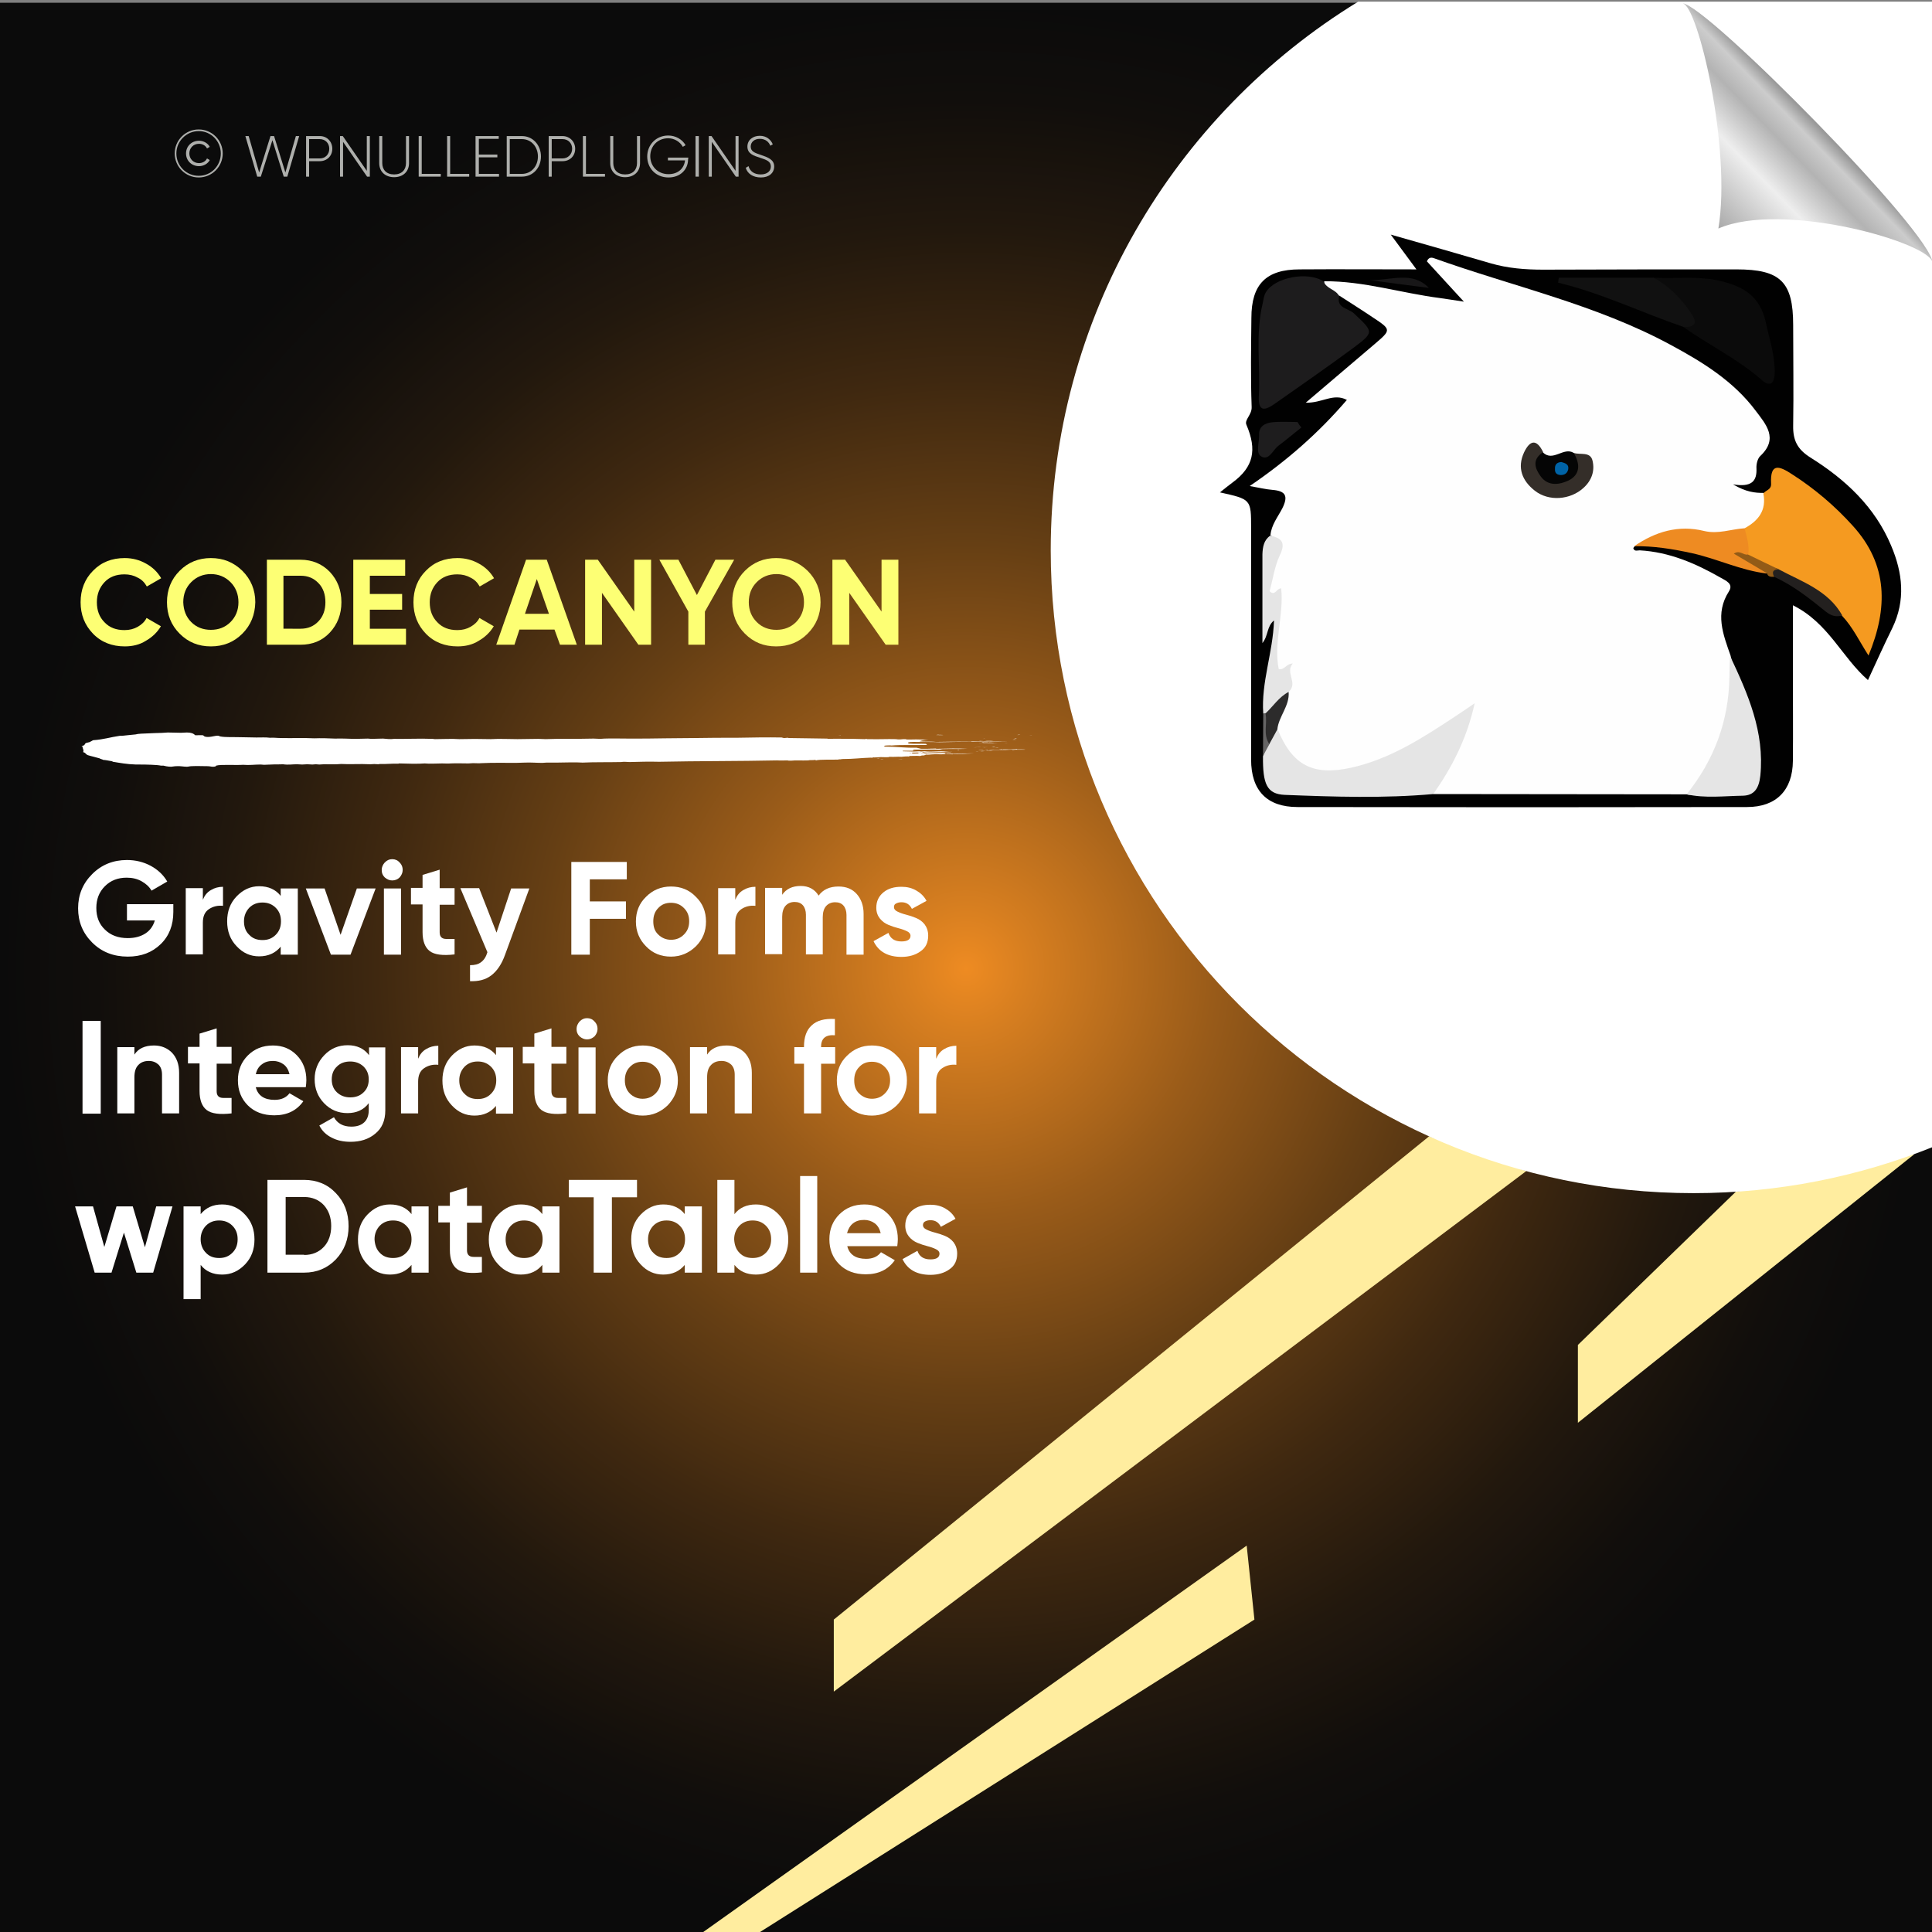 <?xml version="1.0" encoding="UTF-8"?>
<!-- Generator: Adobe Illustrator 26.0.1, SVG Export Plug-In . SVG Version: 6.00 Build 0)  -->
<svg xmlns="http://www.w3.org/2000/svg" xmlns:xlink="http://www.w3.org/1999/xlink" version="1.1" id="Layer_1" x="0px" y="0px" viewBox="0 0 700 700" style="enable-background:new 0 0 700 700;" xml:space="preserve">
<rect x="0" y="0" width="700" height="700" fill="#808080" stroke="none"/>
<style type="text/css">
	.st0{fill:url(#SVGID_1_);}
	.st1{fill:#FFED9F;}
	.st2{fill:#FFFFFF;}
	.st3{fill:none;}
	.st4{fill:#AEAFAC;}
	.st5{fill-rule:evenodd;clip-rule:evenodd;fill:#FFFFFF;}
	.st6{fill:url(#path4572_00000173845529841638566010000010070052467405491075_);}
	.st7{fill:#010101;}
	.st8{fill:#FEFEFE;}
	.st9{fill:#F59A20;}
	.st10{fill:#1D1C1D;}
	.st11{fill:#E5E5E5;}
	.st12{fill:#0B0B0B;}
	.st13{fill:#111111;}
	.st14{fill:#EE8B22;}
	.st15{fill:#1E1D1E;}
	.st16{fill:#23201F;}
	.st17{fill:#181718;}
	.st18{fill:#925B17;}
	.st19{fill:#656464;}
	.st20{fill:#342E29;}
	.st21{fill:#050505;}
	.st22{fill:#2C2B2B;}
	.st23{fill:#0063A6;}
	.st24{fill:#FDFF74;}
</style>
<radialGradient id="SVGID_1_" cx="350" cy="849" r="350" gradientTransform="matrix(1 0 0 -1 0 1200)" gradientUnits="userSpaceOnUse">
	<stop offset="0" style="stop-color:#EE8B22"></stop>
	<stop offset="6.736332e-02" style="stop-color:#D67E20"></stop>
	<stop offset="0.257" style="stop-color:#995B19"></stop>
	<stop offset="0.44" style="stop-color:#663F14"></stop>
	<stop offset="0.61" style="stop-color:#3F2810"></stop>
	<stop offset="0.765" style="stop-color:#22180D"></stop>
	<stop offset="0.9" style="stop-color:#110E0C"></stop>
	<stop offset="1" style="stop-color:#0B0B0B"></stop>
</radialGradient>
<rect y="1" class="st0" width="700" height="700"></rect>
<g>
	<polygon class="st1" points="628.9,431.8 571.7,487.3 571.7,515.5 693.7,418.1  "></polygon>
	<polygon class="st1" points="517.8,411.7 302.1,586.8 302.1,612.9 553,424.3  "></polygon>
	<polygon class="st1" points="451.7,560 253.4,701 273.8,701 454.5,586.8  "></polygon>
</g>
<path class="st2" d="M700.5,0.6H492.1c-66.8,40.9-111.4,114.6-111.4,198.8c0,128.6,104.3,232.9,232.9,232.9c30.7,0,60-6,86.9-16.8  V0.6z"></path>
<g>
	<rect x="55.8" y="47.2" class="st3" width="304.9" height="46.6"></rect>
	<path class="st4" d="M63.3,55.6c0-4.8,3.9-8.7,8.7-8.7s8.7,3.9,8.7,8.7s-3.9,8.7-8.7,8.7S63.3,60.4,63.3,55.6z M80,55.6   c0-4.5-3.6-8.1-8-8.1s-8.1,3.6-8.1,8.1s3.6,8.1,8.1,8.1S80,60.1,80,55.6z M67.4,55.6c0-2.6,2-4.6,4.7-4.6c1.7,0,3.2,0.9,3.9,2.2   l-1,0.6c-0.5-1.1-1.7-1.7-2.9-1.7c-2.1,0-3.5,1.6-3.5,3.5s1.4,3.5,3.5,3.5c1.2,0,2.4-0.6,2.9-1.7l1,0.6c-0.7,1.3-2.2,2.2-3.9,2.2   C69.4,60.2,67.4,58.2,67.4,55.6z"></path>
	<path class="st4" d="M88.9,49.3h1.2l3.8,13.2L98,49.3h1.3l4.1,13.2l3.8-13.2h1.2L104.1,64h-1.3l-4.1-13.2L94.5,64h-1.3L88.9,49.3z"></path>
	<path class="st4" d="M120.4,53.9c0,2.6-1.9,4.5-4.6,4.5H112V64h-1.1V49.3h5C118.5,49.3,120.4,51.3,120.4,53.9z M119.3,53.9   c0-2-1.4-3.5-3.5-3.5H112v7h3.9C117.9,57.4,119.3,55.9,119.3,53.9z"></path>
	<path class="st4" d="M134,49.3V64h-1l-8.7-12.6V64h-1.1V49.3h1l8.7,12.6V49.3H134z"></path>
	<path class="st4" d="M137.4,59.1v-9.8h1.1v9.8c0,2.4,1.5,4.1,4.3,4.1s4.3-1.7,4.3-4.1v-9.8h1.1v9.8c0,3.1-2.2,5.1-5.4,5.1   S137.4,62.2,137.4,59.1z"></path>
	<path class="st4" d="M159.7,63v1h-8V49.3h1.1V63H159.7z"></path>
	<path class="st4" d="M170,63v1h-8V49.3h1.1V63H170z"></path>
	<path class="st4" d="M180.8,63v1h-8.5V49.3h8.4v1h-7.2V56h6.7v1h-6.7v6H180.8z"></path>
	<path class="st4" d="M196,56.7c0,4.1-2.9,7.3-6.9,7.3h-5.5V49.3h5.5C193.1,49.3,196,52.6,196,56.7z M194.9,56.7   c0-3.5-2.4-6.3-5.8-6.3h-4.4V63h4.4C192.5,63,194.9,60.2,194.9,56.7z"></path>
	<path class="st4" d="M208.4,53.9c0,2.6-1.9,4.5-4.6,4.5h-3.9V64h-1.1V49.3h5C206.4,49.3,208.4,51.3,208.4,53.9z M207.3,53.9   c0-2-1.4-3.5-3.5-3.5h-3.9v7h3.9C205.8,57.4,207.3,55.9,207.3,53.9z"></path>
	<path class="st4" d="M219.2,63v1h-8V49.3h1.1V63H219.2z"></path>
	<path class="st4" d="M221.1,59.1v-9.8h1.1v9.8c0,2.4,1.5,4.1,4.3,4.1s4.3-1.7,4.3-4.1v-9.8h1.1v9.8c0,3.1-2.2,5.1-5.4,5.1   S221.1,62.2,221.1,59.1z"></path>
	<path class="st4" d="M249.3,57.8c0,3.5-2.7,6.5-7.1,6.5c-4.6,0-7.7-3.4-7.7-7.6s3.2-7.6,7.6-7.6c2.7,0,5.1,1.4,6.3,3.5l-1,0.6   c-1-1.8-3-3.1-5.3-3.1c-3.9,0-6.5,2.9-6.5,6.5s2.7,6.5,6.6,6.5c3.6,0,5.7-2.2,6-5H242v-1h7.4L249.3,57.8   C249.4,57.8,249.3,57.8,249.3,57.8z"></path>
	<path class="st4" d="M253.2,49.3V64H252V49.3H253.2z"></path>
	<path class="st4" d="M267.6,49.3V64h-1l-8.7-12.6V64h-1.1V49.3h1l8.7,12.6V49.3H267.6z"></path>
	<path class="st4" d="M270.2,60.8l1-0.6c0.5,1.8,2,3,4.4,3c2.5,0,3.7-1.3,3.7-2.9c0-1.8-1.6-2.4-3.8-3.1c-2.5-0.8-4.7-1.5-4.7-4.1   c0-2.4,2-3.9,4.5-3.9c2.4,0,4,1.4,4.7,3.1l-0.9,0.5c-0.5-1.3-1.7-2.5-3.8-2.5c-2,0-3.3,1.2-3.3,2.8c0,1.8,1.5,2.3,3.6,3   c2.6,0.9,4.9,1.7,4.9,4.2c0,2.4-1.9,4-4.8,4C272.8,64.3,270.8,62.9,270.2,60.8z"></path>
</g>
<g>
	<g>
		<g>
			<rect x="29.8" y="265.4" class="st3" width="344.1" height="12.3"></rect>
			<path class="st5" d="M303.8,266.5c0.2,0,0.5-0.1,0.9-0.1C304.7,266.5,304.2,266.5,303.8,266.5z"></path>
			<path class="st5" d="M317.6,274.8c0.3,0,1.1-0.1,1,0C318.1,274.9,317.9,274.8,317.6,274.8z"></path>
			<path class="st5" d="M319,275c0.1-0.1,0.7,0,1.1,0C320.1,275.1,319.2,275,319,275z"></path>
			<path class="st5" d="M323.2,273.7c0.2,0,0.8-0.1,1.1,0C324.2,273.8,323.6,273.7,323.2,273.7z"></path>
			<path class="st5" d="M325.2,275.1c0.4-0.1,1-0.1,1.8-0.1C326.7,275.1,325.8,275,325.2,275.1z"></path>
			<path class="st5" d="M330.4,268.5c0.9,0,2.8-0.1,3.4,0C332.7,268.4,331.4,268.6,330.4,268.5z"></path>
			<path class="st5" d="M332.8,271.4c1.1-0.2,3.2,0,4.7-0.1c0.2,0.1-2.1,0-2.6,0.1c-0.3,0-0.6,0-0.9-0.1     C333.6,271.4,333.3,271.5,332.8,271.4z"></path>
			<path class="st5" d="M346.9,271.8c0-0.1,0.1-0.1,0.5-0.1c0.1,0,0.2,0.1,0.1,0.1C347.3,271.8,347.1,271.8,346.9,271.8z"></path>
			<path class="st5" d="M352.7,270.8c0.9-0.1,3-0.1,4.2,0c0.2,0,0.2-0.1,0.5-0.1c0.7,0,2.3,0,0.7,0     C356.2,270.8,354.8,270.7,352.7,270.8z"></path>
			<path class="st5" d="M353.4,272.3c0.2,0,0.6-0.1,1.1-0.1C354.3,272.3,353.6,272.3,353.4,272.3z"></path>
			<path class="st5" d="M354.8,268.4c0.2-0.1,0.9,0,1.4,0C355.9,268.4,355.2,268.4,354.8,268.4z"></path>
			<path class="st5" d="M354.5,271.8c0.4-0.1,1.2-0.1,1.7-0.1C356.6,271.8,355.1,271.8,354.5,271.8z"></path>
			<path class="st5" d="M355.2,272.2c0.3-0.1,1.2-0.1,1.8-0.1C356.6,272.2,355.8,272.2,355.2,272.2z"></path>
			<path class="st5" d="M356.3,267.7c0.1-0.1,0.6-0.1,1.1-0.1C357.2,267.6,356.6,267.6,356.3,267.7z"></path>
			<path class="st5" d="M356.9,268.4c0.5-0.1,2.2-0.1,3,0C358.9,268.4,358.1,268.4,356.9,268.4z"></path>
			<path class="st5" d="M357.3,272.1c0.8-0.1,1.9,0,2.5,0C359.2,272.2,358.1,272.1,357.3,272.1z"></path>
			<path class="st5" d="M359.3,270.7c0.3-0.1,0.8-0.1,1.2-0.1C360.6,270.8,359.8,270.7,359.3,270.7z"></path>
			<path class="st5" d="M360.6,271c0.4-0.1,0.7,0,1.2,0C361.7,271.1,361,271,360.6,271z"></path>
			<path class="st5" d="M361.9,271.4c0.2-0.1,1.3-0.1,1,0.1c-0.3,0-0.3,0-0.3-0.1C362.3,271.4,362.3,271.4,361.9,271.4z"></path>
			<path class="st5" d="M365.1,269.1C364.3,269.2,363.1,269.1,365.1,269.1L365.1,269.1z"></path>
			<path class="st5" d="M366.7,268c0.6-0.1,1.2,0,1.9,0C368.2,268,367,268,366.7,268z"></path>
			<path class="st5" d="M367.2,267.8c-0.2-0.1,1-0.1,0.7,0C367.7,267.8,367.4,267.8,367.2,267.8z"></path>
			<path class="st5" d="M368.6,266.3c0.2-0.1,0.7-0.1,1.1-0.1C369.5,266.3,368.8,266.3,368.6,266.3z"></path>
			<path class="st5" d="M372.8,266.4C374,266.3,374.5,266.4,372.8,266.4L372.8,266.4z"></path>
			<path class="st5" d="M339.1,266.3c0.2,0,0.6-0.1,0.8-0.1c0.5,0.1,1.3,0,1.9,0.1C341,266.4,340.2,266.3,339.1,266.3z"></path>
			<path class="st5" d="M355.8,268.9c0.4,0,0.3,0.1,0.7,0c0,0-0.1,0.1-0.2,0.1c0.7,0,1.2,0,1.8,0c-0.1,0-0.2,0-0.2,0.1     c0.8-0.2,1.8,0.1,3.6,0c-1.7,0.2-5.4,0-6.9,0.1c0.2-0.1,1.5,0,1.7-0.1C356.4,269,355.5,269.1,355.8,268.9z"></path>
			<path class="st5" d="M357.4,271.7C357.5,271.7,357.5,271.7,357.4,271.7c0.1-0.1,0.7,0,0.8,0C357.9,271.8,356,271.8,357.4,271.7z"></path>
			<path class="st5" d="M368.5,271.4v0.1c1,0,2.5,0,3.1,0.1c-1.1,0.1-3.5-0.1-4.4,0.1c-0.2,0-0.5,0-0.7-0.1c-2.6,0.2-5.5,0-8.3,0.1     c1.2-0.3,4,0.1,5.4-0.2c0.2,0,0,0-0.2,0C364.8,271.5,366.9,271.6,368.5,271.4z"></path>
			<path class="st5" d="M367.5,267.6c0.2-0.1,0.7-0.1,0.9-0.1C368.6,267.5,367.8,267.7,367.5,267.6z"></path>
			<path class="st5" d="M67.7,265.4c-0.7,0-1.4,0.1-2.1,0.1c-1.6,0-3.1-0.1-4.8-0.1c-1.5,0.1-2.8,0.2-4.4,0.2     c-1.1,0-1.5,0.1-2.3,0.1c-2.2,0.1-4,0.1-5,0.4c-1.6,0.2-3.5,0.3-4.9,0.5c-0.2,0-0.7,0-0.8,0c-3.5,0.5-5.6,1.3-9.7,1.6     c-0.4,0.2-0.6,0.4-1.3,0.7c-0.3,0.1-1,0.2-1.2,0.3c-0.8,0.4-0.1,0.8-1.6,1.1c-0.1,0.1,0.2,0.1,0.3,0.2c0,0.7,0.6,1.4,0.2,2     c1.1,0.3,0.8,0.7,1.7,1.1c0.5,0.2,1.5,0.4,2.2,0.6s1.5,0.4,2.2,0.6c0,0.2,1,0.3,1.1,0.5c1.2,0.1,2,0.3,3.2,0.5     c0.1,0.1,0.4,0.1,0.4,0.2c2.5,0.4,5,0.9,8.4,1c0.3,0,1,0,1.3,0c2.5,0,6.4,0.1,7.7,0.4c0.5,0,0.4,0,0.9,0c0.3,0.1,1.6,0.4,2.8,0.4     c0.4,0,1.1-0.2,2-0.2c1.3-0.1,2.5,0.2,3.7,0.2c0.5,0,1.1-0.2,1.7-0.2c1.5-0.1,4.5,0,5.7,0c1,0,1.3,0.2,2.1,0.2     c0.7,0,1.2-0.2,1.1-0.4c1.9-0.5,6.8-0.1,9.8-0.3c2.2,0.2,4.2-0.1,6.3-0.1c0.4,0,0.9,0.1,1.3,0.1c0.7,0,1.7-0.1,2.6-0.1     c1.6-0.1,2.9,0,4.2-0.1c2,0.3,3.4,0,5.1,0c0.6,0,1.2,0.1,1.9,0.1c0.6,0,1.2-0.1,1.8-0.1c0.6,0,1.3,0.1,1.9,0.1     c0.5,0,0.8-0.1,1.2-0.1c0.5,0,0.8,0.1,1.3,0.1c0.6,0,1.1-0.1,1.7-0.1c2,0,4.2,0.1,6.2-0.1c3.5,0.2,6.5-0.1,10.6,0.1     c1-0.1,1.8-0.1,2.9,0c0.2,0,0.2-0.1,0.6-0.1c2.1,0.1,4.4-0.2,6.6-0.1c0.1,0,0.2-0.1,0.3-0.1c3,0.1,6.9,0.2,9.3,0     c1.9,0.2,4,0,6.3,0c1.1,0,2.1,0.1,3.1,0c2-0.1,4.6,0,6.4,0c0.6,0,1.1-0.1,1.7-0.1c1,0,2.1,0.1,3.1,0c4.1-0.2,8.8-0.1,12.4-0.1     c1.1,0,2.1-0.1,3.3-0.1c2.1-0.1,4.2,0.1,6.3,0.1c0.5,0,1-0.1,1.5-0.1c1.2,0,2.4,0,3.7,0c3.2,0,6.4-0.2,9.4,0     c3.9-0.2,9.5-0.1,14-0.2c1-0.2,2,0,3,0c3.2-0.1,7.3-0.2,10.7-0.1c14.1-0.3,28.8-0.2,42.8-0.5c1.1,0.1,2.8,0,3.7,0     c0.2,0.1,0.8,0.1,1.3,0.1c1.7-0.2,3.9,0,6.2-0.1c0.6-0.2,1.9,0,2.7-0.2c0.4,0.1-0.5,0.1,0.1,0.2c1.4-0.4,6.3-0.2,8.4-0.3     c-0.2,0-0.2-0.1,0-0.1c0.5,0.1,0.8-0.1,1.4-0.1c3.9,0,6.7-0.4,10.1-0.5c0.4,0,1.5,0.2,1.9,0.1c-0.6,0-1.4,0-1.3-0.2     c1,0,2.3,0,3-0.1c1.2,0,1.9,0.1,3,0c0.3,0-0.3-0.2,0.3-0.1c1.7,0.1,2.6-0.1,4.2,0c0.5-0.1,2.3-0.2,2.9-0.1     c0.5-0.1-0.6-0.1-0.1-0.2c1.4,0,2.7-0.1,4,0c0.3-0.1,0.5-0.2,1.1-0.2c0.4,0-0.1,0.1,0.4,0.1c0.5-0.1-0.4-0.1-0.3-0.2     c0.7,0,0.6-0.1,0.9-0.2c1,0.1,1.7-0.1,2.6-0.1c0.9-0.1,2,0,2.9,0c0.8,0,1.1-0.1,2-0.1c0.7,0,1.3,0.1,2.1,0.1     c0.4,0-0.3-0.1,0.3-0.1c2.7,0,5.5-0.1,7.5-0.3c-3.1,0.2-5.4,0-8.1,0.2c-0.4-0.1-1.2,0.1-1.6-0.1c-0.2,0.1,0.4,0.1-0.2,0.1     c-0.2,0-0.3,0-0.6,0c0.4-0.2-0.2-0.2-0.4-0.3c-2.3,0-4.1,0.1-6.2,0.1c-0.4,0,0.3,0.1-0.2,0.1c-0.8,0-1.4,0-2.3,0     c-0.3-0.1-0.9-0.2-0.6-0.3c2.7,0,6.4-0.2,9.6-0.2c1,0,2,0.1,2.6-0.1c-1.4,0.1-2.6-0.2-3.9-0.2c-1.6,0-3.4,0.2-5,0.1     c-0.4,0-0.6-0.1-1-0.1c-0.3,0-0.9,0.1-1.2,0.1c-0.4,0-0.4-0.1-0.7-0.1c-0.7,0-1.2,0.1-2,0.1c-1.3,0-2.5-0.1-3.9-0.1     c-0.3-0.1-0.1-0.2,0.2-0.2c1.6,0,1.9,0,3.6,0c-0.2,0-0.3,0-0.3-0.1c0.5,0,0.7,0,1.1,0c-1.2,0-1.1-0.2-0.7-0.3     c3.1,0,6.9-0.1,9.4,0c0.3-0.1,0.5-0.1,0.9-0.2c2.9-0.1,6.1,0,9.1-0.1c-3.5-0.2-7.2-0.1-11.2,0c-0.2,0,0-0.1-0.4-0.1     c-1.7,0.1-3.8,0.1-5.1,0.1c-0.6-0.1-1.2-0.3-1.7-0.4c-4.3,0.1-7.4-0.4-11.5-0.4c0-0.1-0.3-0.1-0.4-0.2c0.3-0.1,0.5-0.2,0.9-0.2     c0.7,0,1.4-0.1,1.9,0c3.4-0.3,8.3-0.1,12.6-0.2c0.5-0.1,0.1-0.3-0.2-0.4c-2.1-0.1-3.9,0.1-6.1-0.1c-0.8-0.4,0-0.6,1.7-0.6     c2.8,0,7.6,0,9.4,0.1c8.2-0.2,16.3-0.1,24.8-0.3c-4.7-0.1-9,0.1-13.2,0c0,0.1-0.1,0.1-0.5,0.1c-4.1,0-8.7,0-12.3,0.1     c-1.5-0.2-4.4,0-6-0.2c0.4-0.3,1.6-0.5,3.2-0.6c-1.6,0-3.1-0.1-4.5-0.1c-1.1,0-3,0.1-3.6,0c-0.1,0,0.1-0.1-0.1-0.1     c0.5,0-0.8,0-0.9,0c-0.6,0-0.5,0.1-1.2,0.1c-0.9,0-0.9,0-1.5-0.1c-3.2-0.1-6.3,0.1-9.4,0c-0.3,0-1,0-1,0c-0.3,0,0-0.1-0.4-0.1     c-0.2,0-0.1,0.1-0.5,0.1c-1.2,0-2.6-0.1-3.9-0.1c-3.1,0-6.8-0.1-9.3,0c-0.6,0,0.2-0.1-0.6-0.1c-4.3-0.1-9-0.1-13.6-0.2     c-0.4,0-0.1-0.1-0.6-0.1c-0.6,0-0.5,0.1-1.1,0.1c-0.4,0-0.7-0.1-0.9-0.2c-5.3-0.1-10.8,0-16.3,0.1c-5.1,0-10.3,0-15.1,0.1     c-3.8,0-7.5,0.1-10.9,0.1c-4.6,0.1-8.6,0.1-12.9,0.1c-3.1,0-6.5-0.1-9.1,0c-0.5,0-1,0.1-1.5,0.1c-0.8,0-1.6-0.1-2.4-0.1     c-2.1,0-4.3,0.1-6.5,0.1c-2.4,0-4.7,0-7,0c-1.3,0-2.6,0.1-3.9,0.1c-0.9,0-1.8-0.1-2.7-0.1c-2.5,0-5.1,0.1-7.5,0.1     c-3.2,0-6.5-0.2-9.7,0c-3.6-0.1-7.9-0.1-11.4,0c-2.8-0.2-5.7,0-8.8,0c-0.3,0-0.6-0.1-0.9-0.1c-4.8-0.2-10.1,0.1-13.9,0     c-1.5,0.2-2.7,0-4-0.1c-1.5,0-2.8,0.1-4.2,0.1c-0.5,0-0.9-0.1-1.3-0.1c-1.4,0-2.8,0.1-4.4,0.1c-2.3,0-4.8-0.2-7.5-0.1     c-2.1-0.1-5.1-0.2-7.5-0.1c-4-0.2-8,0-12.1-0.1c-1.4,0-2.6-0.2-4-0.1c-1.4-0.2-3.2-0.1-4.9-0.1c-1.7,0-3.6-0.1-5.4-0.1     c-2.6-0.1-5.8,0.1-7.8-0.3c-0.9-0.7-2.6,0.3-4.7,0.2c-1.1-0.1-1-0.3-1.4-0.6c-1-0.1-1.9,0-2.8,0C70,265.7,69.2,265.4,67.7,265.4z      M330,272.8c0,0,0,0.1,0.1,0.1C329.8,273,329.1,272.8,330,272.8z M330.3,272.7c1.2,0,3-0.1,3.9,0c0.2,0-0.2-0.2,0.2-0.2     c0.5,0.1,1.2,0.1,2.1,0.1c0.1,0.2-1.8,0.1-1.8,0.3c-0.7,0-1,0-1.4,0.1c-1.4-0.1-1.8,0.1-2.8,0     C330.7,272.8,330.2,272.9,330.3,272.7z"></path>
		</g>
	</g>
</g>
<linearGradient id="path4572_00000145059670089972225000000008473303316688814981_" gradientUnits="userSpaceOnUse" x1="99.627" y1="847.962" x2="99.701" y2="848.038" gradientTransform="matrix(-474.815 0 0 493.443 47963.023 -418376.219)">
	<stop offset="0" style="stop-color:#999999"></stop>
	<stop offset="0.101" style="stop-color:#CCCCCC"></stop>
	<stop offset="0.262" style="stop-color:#B3B3B3"></stop>
	<stop offset="0.543" style="stop-color:#EEEEEE"></stop>
	<stop offset="1" style="stop-color:#AAAAAA"></stop>
</linearGradient>
<path id="path4572" style="fill:url(#path4572_00000145059670089972225000000008473303316688814981_);" d="M609.6,1.2  c8.5,0.3,90.8,83.5,90.6,94.1c-0.1-7.2-54.2-22.7-77.6-12.5C627.4,54,615.2,1.8,609.6,1.2L609.6,1.2z"></path>
<g>
	<rect x="26.8" y="312.3" class="st3" width="411" height="225"></rect>
	<path class="st2" d="M62.8,327.8v2.6c0,4.8-1.5,8.7-4.6,11.7s-7,4.5-11.9,4.5c-5.2,0-9.5-1.7-12.9-5.1s-5.1-7.5-5.1-12.4   s1.7-9,5.1-12.4s7.6-5.1,12.6-5.1c3.1,0,6,0.7,8.6,2.1s4.6,3.3,6,5.7l-5.7,3.3c-0.8-1.4-2-2.5-3.6-3.4s-3.4-1.3-5.4-1.3   c-3.2,0-5.8,1-7.9,3.1c-2.1,2.1-3.1,4.7-3.1,7.9c0,3.2,1,5.8,3.1,7.8c2.1,2.1,4.9,3.1,8.3,3.1c2.6,0,4.7-0.6,6.4-1.7   s2.8-2.7,3.4-4.7H46v-5.9h16.8V327.8z"></path>
	<path class="st2" d="M73.5,326c0.6-1.5,1.5-2.7,2.9-3.5c1.3-0.8,2.8-1.2,4.4-1.2v6.9c-1.9-0.2-3.6,0.2-5.1,1.2s-2.2,2.6-2.2,4.9   v11.5h-6.2v-24h6.2C73.5,321.8,73.5,326,73.5,326z"></path>
	<path class="st2" d="M101.7,321.9h6.2v24h-6.2V343c-1.9,2.3-4.5,3.5-7.8,3.5c-3.2,0-5.9-1.2-8.2-3.7c-2.3-2.4-3.4-5.4-3.4-9   s1.1-6.6,3.4-9s5-3.7,8.2-3.7c3.4,0,6,1.2,7.8,3.5V321.9z M90.3,338.7c1.2,1.3,2.8,1.9,4.8,1.9s3.5-0.6,4.8-1.9s1.9-2.9,1.9-4.9   s-0.6-3.6-1.9-4.9S97,327,95.1,327s-3.5,0.6-4.8,1.9c-1.2,1.3-1.9,2.9-1.9,4.9C88.4,335.8,89,337.5,90.3,338.7z"></path>
	<path class="st2" d="M129.3,321.9h6.8l-9.1,24h-7.1l-9.1-24h6.8l5.8,16.8L129.3,321.9z"></path>
	<path class="st2" d="M142.1,319c-1,0-1.9-0.4-2.7-1.1c-0.8-0.8-1.1-1.6-1.1-2.7c0-1,0.4-1.9,1.1-2.7c0.8-0.8,1.6-1.2,2.7-1.2   c1.1,0,2,0.4,2.7,1.2c0.8,0.8,1.1,1.7,1.1,2.7s-0.4,1.9-1.1,2.7C144.1,318.6,143.2,319,142.1,319z M139.1,345.9v-24h6.2v24H139.1z"></path>
	<path class="st2" d="M164.7,327.8h-5.4v10c0,0.8,0.2,1.4,0.6,1.8c0.4,0.4,1,0.6,1.8,0.6s1.8,0,3,0v5.6c-4.3,0.5-7.3,0.1-9-1.2   c-1.7-1.3-2.6-3.6-2.6-6.9v-10h-4.2v-6h4.2V317l6.2-1.9v6.7h5.4V327.8z"></path>
	<path class="st2" d="M185.2,321.9h6.6l-8.8,24c-1.2,3.4-2.9,5.9-5,7.5s-4.6,2.2-7.7,2.1v-5.8c1.7,0,3-0.3,4-1.1   c1-0.7,1.8-1.9,2.3-3.6l-9.8-23.2h6.8l6.3,16.1L185.2,321.9z"></path>
	<path class="st2" d="M227.1,318.6h-13.4v8h13.1v6.3h-13.1v13H207v-33.6h20.1V318.6z"></path>
	<path class="st2" d="M252.1,342.9c-2.5,2.4-5.5,3.7-9,3.7c-3.6,0-6.6-1.2-9-3.7c-2.4-2.4-3.7-5.4-3.7-9s1.2-6.6,3.7-9   c2.4-2.4,5.4-3.7,9-3.7s6.6,1.2,9,3.7c2.5,2.4,3.7,5.4,3.7,9S254.6,340.4,252.1,342.9z M238.5,338.6c1.2,1.2,2.8,1.9,4.6,1.9   c1.9,0,3.4-0.6,4.7-1.9s1.9-2.8,1.9-4.8s-0.6-3.5-1.9-4.8s-2.8-1.9-4.7-1.9s-3.4,0.6-4.6,1.9c-1.2,1.2-1.8,2.8-1.8,4.8   S237.2,337.4,238.5,338.6z"></path>
	<path class="st2" d="M266.4,326c0.6-1.5,1.5-2.7,2.9-3.5c1.3-0.8,2.8-1.2,4.4-1.2v6.9c-1.9-0.2-3.6,0.2-5.1,1.2s-2.2,2.6-2.2,4.9   v11.5h-6.2v-24h6.2L266.4,326L266.4,326z"></path>
	<path class="st2" d="M303.8,321.2c2.8,0,5,0.9,6.6,2.7c1.6,1.8,2.5,4.2,2.5,7.2v14.8h-6.2v-14.4c0-1.4-0.4-2.6-1.1-3.4   s-1.7-1.2-3-1.2c-1.4,0-2.5,0.5-3.3,1.4s-1.2,2.3-1.2,4v13.5H292v-14.4c0-1.4-0.4-2.6-1.1-3.4s-1.7-1.2-3-1.2   c-1.4,0-2.5,0.5-3.3,1.4s-1.2,2.3-1.2,4v13.5h-6.2v-24h6.2v2.5c1.4-2.1,3.7-3.2,6.7-3.2c2.9,0,5.1,1.2,6.5,3.5   C298.2,322.3,300.6,321.2,303.8,321.2z"></path>
	<path class="st2" d="M323.9,328.7c0,0.6,0.4,1.2,1.3,1.6c0.8,0.4,1.9,0.8,3.1,1.1c1.2,0.3,2.4,0.7,3.6,1.2s2.2,1.2,3.1,2.3   c0.8,1.1,1.3,2.4,1.3,4.1c0,2.5-0.9,4.4-2.8,5.7c-1.8,1.3-4.1,2-6.9,2c-4.9,0-8.3-1.9-10.1-5.7l5.4-3c0.7,2.1,2.3,3.1,4.7,3.1   c2.2,0,3.3-0.7,3.3-2.1c0-0.6-0.4-1.2-1.3-1.6c-0.8-0.4-1.9-0.8-3.1-1.1c-1.2-0.3-2.4-0.7-3.6-1.2s-2.2-1.2-3.1-2.3   c-0.8-1-1.3-2.3-1.3-3.9c0-2.4,0.9-4.2,2.6-5.6s3.9-2,6.5-2c2,0,3.7,0.4,5.3,1.3c1.6,0.9,2.9,2.1,3.8,3.8l-5.3,2.9   c-0.8-1.6-2-2.4-3.8-2.4c-0.8,0-1.5,0.2-2,0.5C324.1,327.6,323.9,328.1,323.9,328.7z"></path>
	<path class="st2" d="M29.9,369.9h6.6v33.6h-6.6V369.9z"></path>
	<path class="st2" d="M55.8,378.8c2.6,0,4.8,0.9,6.5,2.6c1.7,1.8,2.6,4.2,2.6,7.3v14.7h-6.2v-14c0-1.6-0.4-2.8-1.3-3.7   c-0.9-0.8-2-1.3-3.5-1.3c-1.6,0-2.9,0.5-3.8,1.5c-1,1-1.4,2.5-1.4,4.5v13h-6.2v-24h6.2v2.7C50.1,379.9,52.5,378.8,55.8,378.8z"></path>
	<path class="st2" d="M83.9,385.4h-5.4v10c0,0.8,0.2,1.4,0.6,1.8s1,0.6,1.8,0.6s1.8,0,3,0v5.6c-4.3,0.5-7.3,0.1-9-1.2   c-1.7-1.3-2.6-3.6-2.6-6.9v-10h-4.2v-6h4.2v-4.8l6.2-1.9v6.7h5.4V385.4z"></path>
	<path class="st2" d="M92.7,394c0.8,3,3.1,4.5,6.8,4.5c2.4,0,4.2-0.8,5.4-2.4l5,2.9c-2.4,3.4-5.9,5.1-10.5,5.1c-4,0-7.2-1.2-9.6-3.6   s-3.6-5.4-3.6-9.1c0-3.6,1.2-6.6,3.6-9s5.4-3.6,9.1-3.6c3.5,0,6.4,1.2,8.7,3.6c2.3,2.4,3.4,5.4,3.4,9c0,0.8-0.1,1.6-0.2,2.5H92.7   V394z M92.7,389.2h12.2c-0.4-1.6-1.1-2.8-2.2-3.6c-1.1-0.8-2.4-1.2-3.8-1.2c-1.7,0-3,0.4-4.1,1.3C93.7,386.5,93,387.7,92.7,389.2z"></path>
	<path class="st2" d="M133.6,379.5h6v22.8c0,3.7-1.2,6.5-3.7,8.5c-2.4,2-5.4,2.9-8.9,2.9c-2.6,0-4.9-0.5-6.8-1.5   c-2-1-3.5-2.4-4.5-4.4l5.3-3c1.2,2.2,3.3,3.4,6.3,3.4c2,0,3.5-0.5,4.6-1.5c1.1-1,1.7-2.5,1.7-4.4v-2.6c-1.8,2.4-4.4,3.6-7.7,3.6   c-3.4,0-6.2-1.2-8.5-3.6s-3.4-5.3-3.4-8.7c0-3.4,1.2-6.3,3.5-8.7c2.3-2.4,5.1-3.6,8.5-3.6c3.3,0,5.9,1.2,7.7,3.6v-2.8H133.6z    M122.1,395.8c1.3,1.2,2.9,1.8,4.8,1.8c2,0,3.6-0.6,4.8-1.8c1.3-1.2,1.9-2.8,1.9-4.7c0-1.9-0.6-3.4-1.9-4.7   c-1.3-1.2-2.9-1.8-4.8-1.8c-2,0-3.6,0.6-4.8,1.8c-1.3,1.2-1.9,2.8-1.9,4.7C120.2,393,120.8,394.6,122.1,395.8z"></path>
	<path class="st2" d="M151.5,383.6c0.6-1.5,1.5-2.7,2.9-3.5c1.3-0.8,2.8-1.2,4.4-1.2v6.9c-1.9-0.2-3.6,0.2-5.1,1.2s-2.2,2.6-2.2,4.9   v11.5h-6.2v-24h6.2L151.5,383.6L151.5,383.6z"></path>
	<path class="st2" d="M179.7,379.5h6.2v24h-6.2v-2.8c-1.9,2.3-4.5,3.5-7.8,3.5c-3.2,0-5.9-1.2-8.2-3.7c-2.3-2.4-3.4-5.4-3.4-9   s1.1-6.6,3.4-9c2.3-2.4,5-3.7,8.2-3.7c3.4,0,6,1.2,7.8,3.5V379.5z M168.3,396.3c1.2,1.3,2.8,1.9,4.8,1.9s3.5-0.6,4.8-1.9   s1.9-2.9,1.9-4.9s-0.6-3.6-1.9-4.9c-1.3-1.3-2.9-1.9-4.8-1.9s-3.5,0.6-4.8,1.9c-1.2,1.3-1.9,2.9-1.9,4.9   C166.4,393.4,167,395.1,168.3,396.3z"></path>
	<path class="st2" d="M205.2,385.4h-5.4v10c0,0.8,0.2,1.4,0.6,1.8c0.4,0.4,1,0.6,1.8,0.6s1.8,0,3,0v5.6c-4.3,0.5-7.3,0.1-9-1.2   c-1.7-1.3-2.6-3.6-2.6-6.9v-10h-4.2v-6h4.2v-4.8l6.2-1.9v6.7h5.4V385.4z"></path>
	<path class="st2" d="M212.7,376.6c-1,0-1.9-0.4-2.7-1.1c-0.8-0.8-1.1-1.6-1.1-2.7c0-1,0.4-1.9,1.1-2.7c0.8-0.8,1.6-1.2,2.7-1.2   c1.1,0,2,0.4,2.7,1.2c0.8,0.8,1.1,1.7,1.1,2.7s-0.4,1.9-1.1,2.7C214.6,376.2,213.7,376.6,212.7,376.6z M209.6,403.5v-24h6.2v24   H209.6z"></path>
	<path class="st2" d="M241.9,400.5c-2.5,2.4-5.5,3.7-9,3.7c-3.6,0-6.6-1.2-9-3.7c-2.4-2.4-3.7-5.4-3.7-9s1.2-6.6,3.7-9   c2.4-2.4,5.4-3.7,9-3.7s6.6,1.2,9,3.7c2.5,2.4,3.7,5.4,3.7,9S244.3,398,241.9,400.5z M228.2,396.2c1.2,1.2,2.8,1.9,4.6,1.9   c1.9,0,3.4-0.6,4.7-1.9s1.9-2.8,1.9-4.8s-0.6-3.5-1.9-4.8s-2.8-1.9-4.7-1.9s-3.4,0.6-4.6,1.9c-1.2,1.2-1.8,2.8-1.8,4.8   S227,395,228.2,396.2z"></path>
	<path class="st2" d="M263.3,378.8c2.6,0,4.8,0.9,6.5,2.6c1.7,1.8,2.6,4.2,2.6,7.3v14.7h-6.2v-14c0-1.6-0.4-2.8-1.3-3.7   c-0.9-0.8-2-1.3-3.5-1.3c-1.6,0-2.9,0.5-3.8,1.5c-1,1-1.4,2.5-1.4,4.5v13H250v-24h6.2v2.7C257.6,379.9,260,378.8,263.3,378.8z"></path>
	<path class="st2" d="M302.6,375.1c-3.4-0.3-5.1,1.1-5.1,4.1v0.2h5.1v6h-5.1v18h-6.2v-18h-3.5v-6h3.5v-0.2c0-3.4,0.9-6,2.8-7.7   c1.9-1.8,4.7-2.5,8.4-2.3v5.9H302.6z"></path>
	<path class="st2" d="M324.9,400.5c-2.5,2.4-5.5,3.7-9,3.7c-3.6,0-6.6-1.2-9-3.7c-2.4-2.4-3.7-5.4-3.7-9s1.2-6.6,3.7-9   c2.4-2.4,5.4-3.7,9-3.7s6.6,1.2,9,3.7c2.5,2.4,3.7,5.4,3.7,9S327.4,398,324.9,400.5z M311.3,396.2c1.2,1.2,2.8,1.9,4.6,1.9   c1.9,0,3.4-0.6,4.7-1.9s1.9-2.8,1.9-4.8s-0.6-3.5-1.9-4.8s-2.8-1.9-4.7-1.9c-1.9,0-3.4,0.6-4.6,1.9c-1.2,1.2-1.8,2.8-1.8,4.8   S310,395,311.3,396.2z"></path>
	<path class="st2" d="M339.2,383.6c0.6-1.5,1.5-2.7,2.9-3.5c1.3-0.8,2.8-1.2,4.4-1.2v6.9c-1.9-0.2-3.6,0.2-5.1,1.2s-2.2,2.6-2.2,4.9   v11.5H333v-24h6.2V383.6z"></path>
	<path class="st2" d="M56.6,437.1h5.9l-7,24h-6.1l-4.5-14.5l-4.5,14.5h-6.1l-7.1-24h6.5l4.1,14.7l4.4-14.7h5.9l4.4,14.8L56.6,437.1z   "></path>
	<path class="st2" d="M80.5,436.4c3.2,0,6,1.2,8.3,3.7c2.3,2.4,3.4,5.4,3.4,9s-1.1,6.6-3.4,9s-5,3.7-8.3,3.7c-3.4,0-6-1.2-7.8-3.5   v12.4h-6.2v-33.6h6.2v2.8C74.6,437.6,77.1,436.4,80.5,436.4z M74.6,453.9c1.2,1.3,2.8,1.9,4.8,1.9s3.5-0.6,4.8-1.9s1.9-2.9,1.9-4.9   s-0.6-3.6-1.9-4.9s-2.9-1.9-4.8-1.9s-3.5,0.6-4.8,1.9c-1.2,1.3-1.9,2.9-1.9,4.9S73.4,452.7,74.6,453.9z"></path>
	<path class="st2" d="M110.2,427.5c4.6,0,8.5,1.6,11.5,4.8c3.1,3.2,4.6,7.2,4.6,12c0,4.7-1.5,8.7-4.6,12c-3.1,3.2-6.9,4.8-11.5,4.8   H96.9v-33.6L110.2,427.5L110.2,427.5z M110.2,454.7c2.9,0,5.3-1,7.1-2.9c1.8-1.9,2.7-4.5,2.7-7.6s-0.9-5.6-2.7-7.6   c-1.8-1.9-4.2-2.9-7.1-2.9h-6.7v20.9h6.7V454.7z"></path>
	<path class="st2" d="M149.1,437.1h6.2v24h-6.2v-2.8c-1.9,2.3-4.5,3.5-7.8,3.5c-3.2,0-5.9-1.2-8.2-3.7c-2.3-2.4-3.4-5.4-3.4-9   s1.1-6.6,3.4-9c2.3-2.4,5-3.7,8.2-3.7c3.4,0,6,1.2,7.8,3.5V437.1z M137.6,453.9c1.2,1.3,2.8,1.9,4.8,1.9s3.5-0.6,4.8-1.9   s1.9-2.9,1.9-4.9s-0.6-3.6-1.9-4.9c-1.3-1.3-2.9-1.9-4.8-1.9s-3.5,0.6-4.8,1.9c-1.2,1.3-1.9,2.9-1.9,4.9   C135.8,451,136.4,452.7,137.6,453.9z"></path>
	<path class="st2" d="M174.6,443h-5.4v10c0,0.8,0.2,1.4,0.6,1.8c0.4,0.4,1,0.6,1.8,0.6s1.8,0,3,0v5.6c-4.3,0.5-7.3,0.1-9-1.2   c-1.7-1.3-2.6-3.6-2.6-6.9v-10h-4.2v-6h4.2v-4.8l6.2-1.9v6.7h5.4V443z"></path>
	<path class="st2" d="M196.5,437.1h6.2v24h-6.2v-2.8c-1.9,2.3-4.5,3.5-7.8,3.5c-3.2,0-5.9-1.2-8.2-3.7c-2.3-2.4-3.4-5.4-3.4-9   s1.1-6.6,3.4-9c2.3-2.4,5-3.7,8.2-3.7c3.4,0,6,1.2,7.8,3.5V437.1z M185.1,453.9c1.2,1.3,2.8,1.9,4.8,1.9s3.5-0.6,4.8-1.9   s1.9-2.9,1.9-4.9s-0.6-3.6-1.9-4.9c-1.3-1.3-2.9-1.9-4.8-1.9s-3.5,0.6-4.8,1.9c-1.2,1.3-1.9,2.9-1.9,4.9   C183.2,451,183.8,452.7,185.1,453.9z"></path>
	<path class="st2" d="M230.8,427.5v6.3h-9.1v27.3h-6.6v-27.3h-9v-6.3H230.8z"></path>
	<path class="st2" d="M248.1,437.1h6.2v24h-6.2v-2.8c-1.9,2.3-4.5,3.5-7.8,3.5c-3.2,0-5.9-1.2-8.2-3.7c-2.3-2.4-3.4-5.4-3.4-9   s1.1-6.6,3.4-9c2.3-2.4,5-3.7,8.2-3.7c3.4,0,6,1.2,7.8,3.5V437.1z M236.7,453.9c1.2,1.3,2.8,1.9,4.8,1.9s3.5-0.6,4.8-1.9   s1.9-2.9,1.9-4.9s-0.6-3.6-1.9-4.9c-1.3-1.3-2.9-1.9-4.8-1.9s-3.5,0.6-4.8,1.9c-1.2,1.3-1.9,2.9-1.9,4.9S235.4,452.7,236.7,453.9z"></path>
	<path class="st2" d="M273.9,436.4c3.2,0,6,1.2,8.3,3.7c2.3,2.4,3.4,5.4,3.4,9s-1.1,6.6-3.4,9s-5,3.7-8.3,3.7c-3.4,0-6-1.2-7.8-3.5   v2.8h-6.2v-33.6h6.2v12.4C267.9,437.6,270.5,436.4,273.9,436.4z M267.9,453.9c1.2,1.3,2.8,1.9,4.8,1.9s3.5-0.6,4.8-1.9   s1.9-2.9,1.9-4.9s-0.6-3.6-1.9-4.9s-2.9-1.9-4.8-1.9s-3.5,0.6-4.8,1.9c-1.2,1.3-1.9,2.9-1.9,4.9C266.1,451,266.7,452.7,267.9,453.9   z"></path>
	<path class="st2" d="M289.9,461.1v-35h6.2v35H289.9z"></path>
	<path class="st2" d="M307,451.6c0.8,3,3.1,4.5,6.8,4.5c2.4,0,4.2-0.8,5.4-2.4l5,2.9c-2.4,3.4-5.9,5.1-10.5,5.1   c-4,0-7.2-1.2-9.6-3.6s-3.6-5.4-3.6-9.1c0-3.6,1.2-6.6,3.6-9s5.4-3.6,9.1-3.6c3.5,0,6.4,1.2,8.7,3.6c2.3,2.4,3.4,5.4,3.4,9   c0,0.8-0.1,1.6-0.2,2.5H307V451.6z M306.9,446.8h12.2c-0.4-1.6-1.1-2.8-2.2-3.6c-1.1-0.8-2.4-1.2-3.8-1.2c-1.7,0-3,0.4-4.1,1.3   C308,444.1,307.3,445.3,306.9,446.8z"></path>
	<path class="st2" d="M334.4,443.9c0,0.6,0.4,1.2,1.3,1.6c0.8,0.4,1.9,0.8,3.1,1.1c1.2,0.3,2.4,0.7,3.6,1.2s2.2,1.2,3.1,2.3   c0.8,1.1,1.3,2.4,1.3,4.1c0,2.5-0.9,4.4-2.8,5.7c-1.8,1.3-4.1,2-6.9,2c-4.9,0-8.3-1.9-10.1-5.7l5.4-3c0.7,2.1,2.3,3.1,4.7,3.1   c2.2,0,3.3-0.7,3.3-2.1c0-0.6-0.4-1.2-1.3-1.6c-0.8-0.4-1.9-0.8-3.1-1.1c-1.2-0.3-2.4-0.7-3.6-1.2s-2.2-1.2-3.1-2.3   c-0.8-1-1.3-2.3-1.3-3.9c0-2.4,0.9-4.2,2.6-5.6s3.9-2,6.5-2c2,0,3.7,0.4,5.3,1.3s2.9,2.1,3.8,3.8l-5.3,2.9c-0.8-1.6-2-2.4-3.8-2.4   c-0.8,0-1.5,0.2-2,0.5C334.7,442.8,334.4,443.3,334.4,443.9z"></path>
</g>
<g>
	<path class="st7" d="M442,178.4c2.1-1.7,3.3-2.6,4.6-3.6c7.6-5.6,8.9-11.8,5-20.9c-0.8-1.8,2-3.6,1.9-6.4   c-0.4-10.8-0.2-21.5-0.1-32.3c0-12.2,5.3-17.6,17.5-17.6c13.7-0.1,27.4,0,42.3,0c-3.2-4.3-5.8-7.9-9.3-12.6   c13,3.7,24.6,7,36.2,10.4c6.2,1.8,12.5,2.3,19,2.3c23.4-0.1,46.7-0.1,70.1-0.1c15.9,0,20.5,4.5,20.5,20.2c0,12.1,0.2,24.3,0,36.4   c-0.1,5.3,1.5,8.6,6.3,11.6c12.6,7.9,23.3,17.8,29.2,31.9c4.2,9.9,5.3,19.8,0.4,29.9c-3,6.1-5.8,12.3-8.8,18.8   c-9.5-8.3-14.3-20.7-27.2-27.1c0,8.9,0,16.5,0,24.1c0,10.8,0.1,21.5,0,32.3c-0.1,10.6-6,16.7-16.6,16.7   c-54.3,0.1-108.6,0.1-162.9,0c-11.1,0-16.8-6-16.8-17.2c0-28,0-55.9,0-83.9C453.3,180.9,453.3,180.9,442,178.4z"></path>
	<path class="st8" d="M611.1,287.8c-30.6,0-61.2-0.1-91.8-0.1c-1-2.9,1.2-4.7,2.5-6.8c4.1-6.6,7.3-13.7,9.8-21.9   c-8.9,5.5-16.9,11.2-25.8,15.3c-6.1,2.8-12.3,5-18.8,6.2c-12.4,2.3-21.9-4.1-25.2-16.5c0.3-4.9,3.2-9,4-13.7   c1.1-2.8,2.6-5.6-2.1-6.7c-2.2-0.5-1.9-2.8-2-4.6c-0.2-4.3,1.2-8.6,0.8-12.9c-0.3-3.9,2.4-8.5-2.9-11.5c-1.3-0.7-0.5-3.4,0-5.2   c0.7-2.4,1.3-4.8,2-7.2c0.9-3,2.9-6.1-1.3-8.2c0.3-3.8,2.7-6.7,4.3-9.8c2.2-4.4,1.3-6.3-3.5-6.7c-2.5-0.2-4.9-0.8-8.3-1.4   c13.5-9.2,24.9-19.2,35.2-31.2c-4.9-2.6-9,1.2-14.9,1c8.9-7.6,16.9-14.4,24.8-21.1c6.2-5.3,6.3-5.3-0.5-9.8c-4-2.7-8-5.2-12-7.8   c-2.6-1-6.1-1-5.6-5.3c14.3-0.1,27.9,4.3,42,6.1c2.3,0.3,4.5,0.7,8.6,1.3c-5.2-5.7-9.4-10.2-13.4-14.6c0.6-1.6,1.8-1.4,2.4-1.2   c28.7,10.3,58.9,16.8,86,31.5c11.5,6.2,22.7,13.1,30.7,23.8c3.7,4.9,8.4,10.1,1.7,16.4c-1,0.9-1.5,3-1.4,4.5   c0.2,4.7-1.8,6.9-8.5,5.8c4.8,2.8,7.9,3.1,11.2,3.1c2.6,6.5,1.5,8.8-6.6,13.7c-3.9,1.6-8,2.8-12,1.9c-9.9-2.4-19,0.6-28.1,3.6   c-0.2,0.3-0.7,0.7-0.6,0.9c0.4,1.2,1.5,0.7,2.3,0.7c10.7,0.6,20.2,4.7,29.3,9.9c1.9,1.1,4.8,2.2,3,5c-5.1,8-2.1,15.5,0.6,23.2   c4.5,17.9-2.2,33.1-11.3,47.7C614.6,286.8,613.4,288.5,611.1,287.8z"></path>
	<path class="st9" d="M632.1,191.4c5-2.7,8-6.5,6.8-12.6c0.8-1.2,2.9-1.3,2.8-3.5c-0.4-7.8,3-6.5,7.7-3.4   c8.1,5.2,15.4,11.4,21.9,18.6c12.8,14.1,12.8,29.8,5.7,47c-3.3-5.1-5.7-10.3-9.6-14.4c-7.3-6.3-15.3-11.5-24-15.5   c-3.7-2.2-8.8-2.2-11.2-6.7C631.8,197.6,630.1,194.5,632.1,191.4z"></path>
	<path class="st10" d="M479.6,102c1,2.7,4.4,2.8,5.6,5.3c-1.1,4.4,3.4,4.4,5.3,6.2c7.2,6.8,7.5,6.8-0.1,12.5   c-9.3,6.9-18.9,13.5-28.4,20.2c-3.7,2.6-6.2,3.2-5.9-2.8c0.6-11.1-1.3-22.4,1.4-33.5c0.3-1.3,0.4-2.8,1.1-3.9   C461.8,100.4,474,98.2,479.6,102z"></path>
	<path class="st11" d="M462.9,264.2c5.4,13.3,13,17,26.9,13.9c14.1-3.2,25.9-10.9,37.7-18.7c2-1.3,4-2.7,6.8-4.6   c-2.8,12.8-8.2,23.2-15,32.9c-17.9,1.6-35.9,1-53.8,0.3c-6.5-0.3-8-3.9-7.9-14c0.8-1.7,1-3.5,1.5-5.3   C460.1,266.9,459.7,264,462.9,264.2z"></path>
	<path class="st12" d="M599.1,100.6c7.9,0.5,15.9-0.7,23.8,1.1c8.7,2,14.8,5.5,16.9,15.2c1.3,6,3.3,11.8,3.2,18   c0,3.7-1.4,5.7-4.8,2.7c-8.6-7.6-19-12.5-28.2-19.1c2.9-6.4-3.1-8.6-5.9-12.3C602.7,104.1,598.9,104.1,599.1,100.6z"></path>
	<path class="st11" d="M611.1,287.8c10-12.5,15.3-26.6,15.5-42.7c0-2.5,0.1-5,0.2-7.5c6.5,13.8,12.6,27.6,11,43.5   c-0.5,4.5-2.2,7.1-6.3,7.2C624.7,288.4,617.9,289.3,611.1,287.8z"></path>
	<path class="st13" d="M599.1,100.6c5.7,3.1,10.1,7.6,13.7,13c2.5,3.7,1.1,4.9-2.7,4.9c-15.2-5.2-29.8-12.3-45.6-16.1   c0.1-0.6,0.2-1.2,0.3-1.8C576.2,100.6,587.6,100.6,599.1,100.6z"></path>
	<path class="st14" d="M632.1,191.4c0.8,3.2,1.8,6.3,1.3,9.6c0.2-0.9-0.2,1.3-0.6,0.5c-0.1-0.3-1,0.3-0.9,0.4   c2.5,2.3,7.4,1.3,8.3,5.9c-9.5-1.1-18.1-5.4-27.3-7.4c-6.9-1.5-13.7-2.6-20.8-2.5c7.7-5.3,16.1-7.8,25.4-5.5   C622.6,193.6,627.2,191.7,632.1,191.4z"></path>
	<path class="st11" d="M460.2,194.1c4.3,0.8,5.7,2.6,3.5,7.1c-1.9,4-2.5,8.7-3.7,13c2,2,2.6-1.2,4.2-1c1,9.9-2.8,19.5-0.9,29.2   c2.1,0.5,2.6-1.9,5.1-2c-2.9,3.3,2,7-1.4,10.2c-2,3.3-4.2,6.4-7.6,8.4c-0.7,0.2-1.2,0.1-1.7-0.5c-0.8-11.3,3.5-21.9,3.9-33.7   c-2.7,2.2-2,5.5-4.2,8.2c0-11.3,0-21.7,0-32.2C457.5,198.2,457.9,195.7,460.2,194.1z"></path>
	<path class="st15" d="M471.5,154.9c-2.8,2.2-5.5,4.5-8.3,6.6c-2,1.5-3.4,5.5-6.2,3.9c-2.2-1.3-0.7-5-0.8-7.7   c-0.2-3.2,2.1-4.4,4.7-4.7c3-0.3,6.1-0.1,9.2-0.1C470.5,153.6,471,154.3,471.5,154.9z"></path>
	<path class="st16" d="M644.5,206.3c8.4,4.5,17.9,7.6,23,16.7c-2.3,0.6-4,0.2-6.1-1.5c-5.8-4.7-11.7-9.4-18.6-12.5   c-0.9-0.6-1.7-1.5-1.1-2.5C642.4,205.6,643.5,205.7,644.5,206.3z"></path>
	<path class="st17" d="M517.7,104.3c-7.1-0.9-14.2-1.8-21.4-2.8C503.8,101.7,511.6,98,517.7,104.3z"></path>
	<path class="st18" d="M644.5,206.3c-2.1,0-2.6,0.9-1.7,2.7c-1.1,0-2.2,0.1-2.6-1.3c-3.9-2.3-7.8-4.6-12-7.1   c2.1-1.5,3.5,0.7,5.1,0.3C637.1,202.8,640.8,204.5,644.5,206.3z"></path>
	<path class="st19" d="M457.7,258.5c0.3-0.1,0.6-0.1,0.9-0.1c3.6,3.3,0.9,7.4,1.4,11.1c-0.8,1.5-1.6,2.9-2.4,4.4   C457.6,268.8,457.7,263.6,457.7,258.5z"></path>
	<path class="st20" d="M570.2,164.1c2.3,0.8,6-0.6,6.8,2.8c0.9,3.7-0.3,7.2-3.3,9.9c-4.7,4.3-12.5,5-17.6,1   c-4.6-3.6-6.5-8.3-3.9-13.9c2.1-4.4,4.5-5,6.9-0.1c-0.6,7.3,2.2,10.6,7.5,8.9C571.2,171.3,568.8,166.9,570.2,164.1z"></path>
	<path class="st21" d="M570.2,164.1c2.3,3.9,2.5,7.8-1.9,10c-3.2,1.5-7.3,2.2-10-1.4c-2.2-2.9-3.3-6.2,0.7-8.8   C562.7,167.5,566.5,161.8,570.2,164.1z"></path>
	<path class="st22" d="M459.9,269.6c-2.4-3.5-0.6-7.5-1.4-11.1c2.8-2.6,4.9-6,8.4-7.8c0.4,5.1-3.6,8.8-4.1,13.6   C461.9,266,460.9,267.8,459.9,269.6z"></path>
	<path class="st23" d="M565.7,167.4c1.4,0.4,2.8,0.8,2.5,2.6c-0.3,1.5-1.4,2.2-2.9,2.1c-1.3-0.1-2-0.8-1.9-2.2   C563.3,168.3,564.1,167.5,565.7,167.4z"></path>
</g>
<g>
	<rect x="27.7" y="202.8" class="st3" width="355" height="70"></rect>
	<path class="st24" d="M45.2,234.2c-4.6,0-8.5-1.5-11.5-4.6s-4.5-6.9-4.5-11.4s1.5-8.4,4.5-11.4c3-3.1,6.8-4.6,11.5-4.6   c2.8,0,5.4,0.7,7.7,2c2.4,1.3,4.2,3.1,5.5,5.3l-5.2,3c-0.8-1.4-1.8-2.5-3.3-3.2c-1.4-0.8-3-1.2-4.8-1.2c-3,0-5.4,0.9-7.2,2.8   c-1.8,1.9-2.8,4.3-2.8,7.3s0.9,5.4,2.8,7.3c1.8,1.9,4.2,2.8,7.2,2.8c1.8,0,3.4-0.4,4.8-1.2c1.4-0.8,2.5-1.8,3.2-3.2l5.2,3   c-1.3,2.2-3.2,4-5.5,5.3C50.6,233.6,48,234.2,45.2,234.2z"></path>
	<path class="st24" d="M87.8,229.6c-3.1,3.1-6.9,4.6-11.4,4.6s-8.2-1.5-11.3-4.6c-3.1-3.1-4.6-6.9-4.6-11.4s1.5-8.3,4.6-11.4   s6.9-4.6,11.3-4.6c4.5,0,8.2,1.5,11.4,4.6c3.1,3.1,4.7,6.9,4.7,11.4C92.4,222.7,90.9,226.5,87.8,229.6z M69.3,225.4   c1.9,1.9,4.3,2.8,7.1,2.8c2.8,0,5.2-0.9,7.1-2.8c1.9-1.9,2.9-4.3,2.9-7.2s-1-5.4-2.9-7.3c-1.9-1.9-4.3-2.9-7.1-2.9   c-2.8,0-5.2,1-7.1,2.9s-2.9,4.3-2.9,7.3C66.5,221.1,67.4,223.5,69.3,225.4z"></path>
	<path class="st24" d="M108.9,202.8c4.2,0,7.8,1.5,10.6,4.4c2.8,3,4.2,6.6,4.2,11c0,4.3-1.4,8-4.2,11s-6.4,4.4-10.6,4.4H96.7v-30.8   L108.9,202.8L108.9,202.8z M108.9,227.8c2.7,0,4.8-0.9,6.5-2.7c1.7-1.8,2.5-4.1,2.5-6.9s-0.8-5.2-2.5-6.9c-1.7-1.8-3.8-2.7-6.5-2.7   h-6.2v19.2H108.9L108.9,227.8z"></path>
	<path class="st24" d="M134.1,227.8h13v5.8H128v-30.8h18.8v5.8H134v6.6h11.7v5.7H134v6.9H134.1z"></path>
	<path class="st24" d="M165.8,234.2c-4.6,0-8.5-1.5-11.5-4.6s-4.5-6.9-4.5-11.4s1.5-8.4,4.5-11.4c3-3.1,6.8-4.6,11.5-4.6   c2.8,0,5.4,0.7,7.7,2c2.4,1.3,4.2,3.1,5.5,5.3l-5.2,3c-0.8-1.4-1.8-2.5-3.3-3.2c-1.4-0.8-3-1.2-4.8-1.2c-3,0-5.4,0.9-7.2,2.8   c-1.8,1.9-2.8,4.3-2.8,7.3s0.9,5.4,2.8,7.3c1.8,1.9,4.2,2.8,7.2,2.8c1.8,0,3.4-0.4,4.8-1.2c1.4-0.8,2.5-1.8,3.2-3.2l5.2,3   c-1.3,2.2-3.2,4-5.5,5.3C171.2,233.6,168.6,234.2,165.8,234.2z"></path>
	<path class="st24" d="M202.9,233.6l-2-5.5h-12.7l-1.8,5.5h-6.6l10.8-30.8h7.5l10.9,30.8H202.9z M190.2,222.4h8.7l-4.4-12.6   L190.2,222.4z"></path>
	<path class="st24" d="M229.8,202.8h6.1v30.8h-4.6l-13.2-18.8v18.8H212v-30.8h4.6l13.2,18.8V202.8z"></path>
	<path class="st24" d="M266,202.8l-10.6,18.8v12h-6v-12l-10.5-18.8h6.9l6.7,12.8l6.7-12.8H266z"></path>
	<path class="st24" d="M292.6,229.6c-3.1,3.1-6.9,4.6-11.4,4.6s-8.2-1.5-11.3-4.6c-3.1-3.1-4.6-6.9-4.6-11.4s1.5-8.3,4.6-11.4   s6.9-4.6,11.3-4.6c4.5,0,8.2,1.5,11.4,4.6c3.1,3.1,4.7,6.9,4.7,11.4C297.3,222.7,295.7,226.5,292.6,229.6z M274.2,225.4   c1.9,1.9,4.3,2.8,7.1,2.8c2.8,0,5.2-0.9,7.1-2.8c1.9-1.9,2.9-4.3,2.9-7.2s-1-5.4-2.9-7.3c-1.9-1.9-4.3-2.9-7.1-2.9   c-2.8,0-5.2,1-7.1,2.9s-2.9,4.3-2.9,7.3C271.3,221.1,272.3,223.5,274.2,225.4z"></path>
	<path class="st24" d="M319.4,202.8h6.1v30.8h-4.6l-13.2-18.8v18.8h-6.1v-30.8h4.6l13.2,18.8V202.8z"></path>
</g>
</svg>
